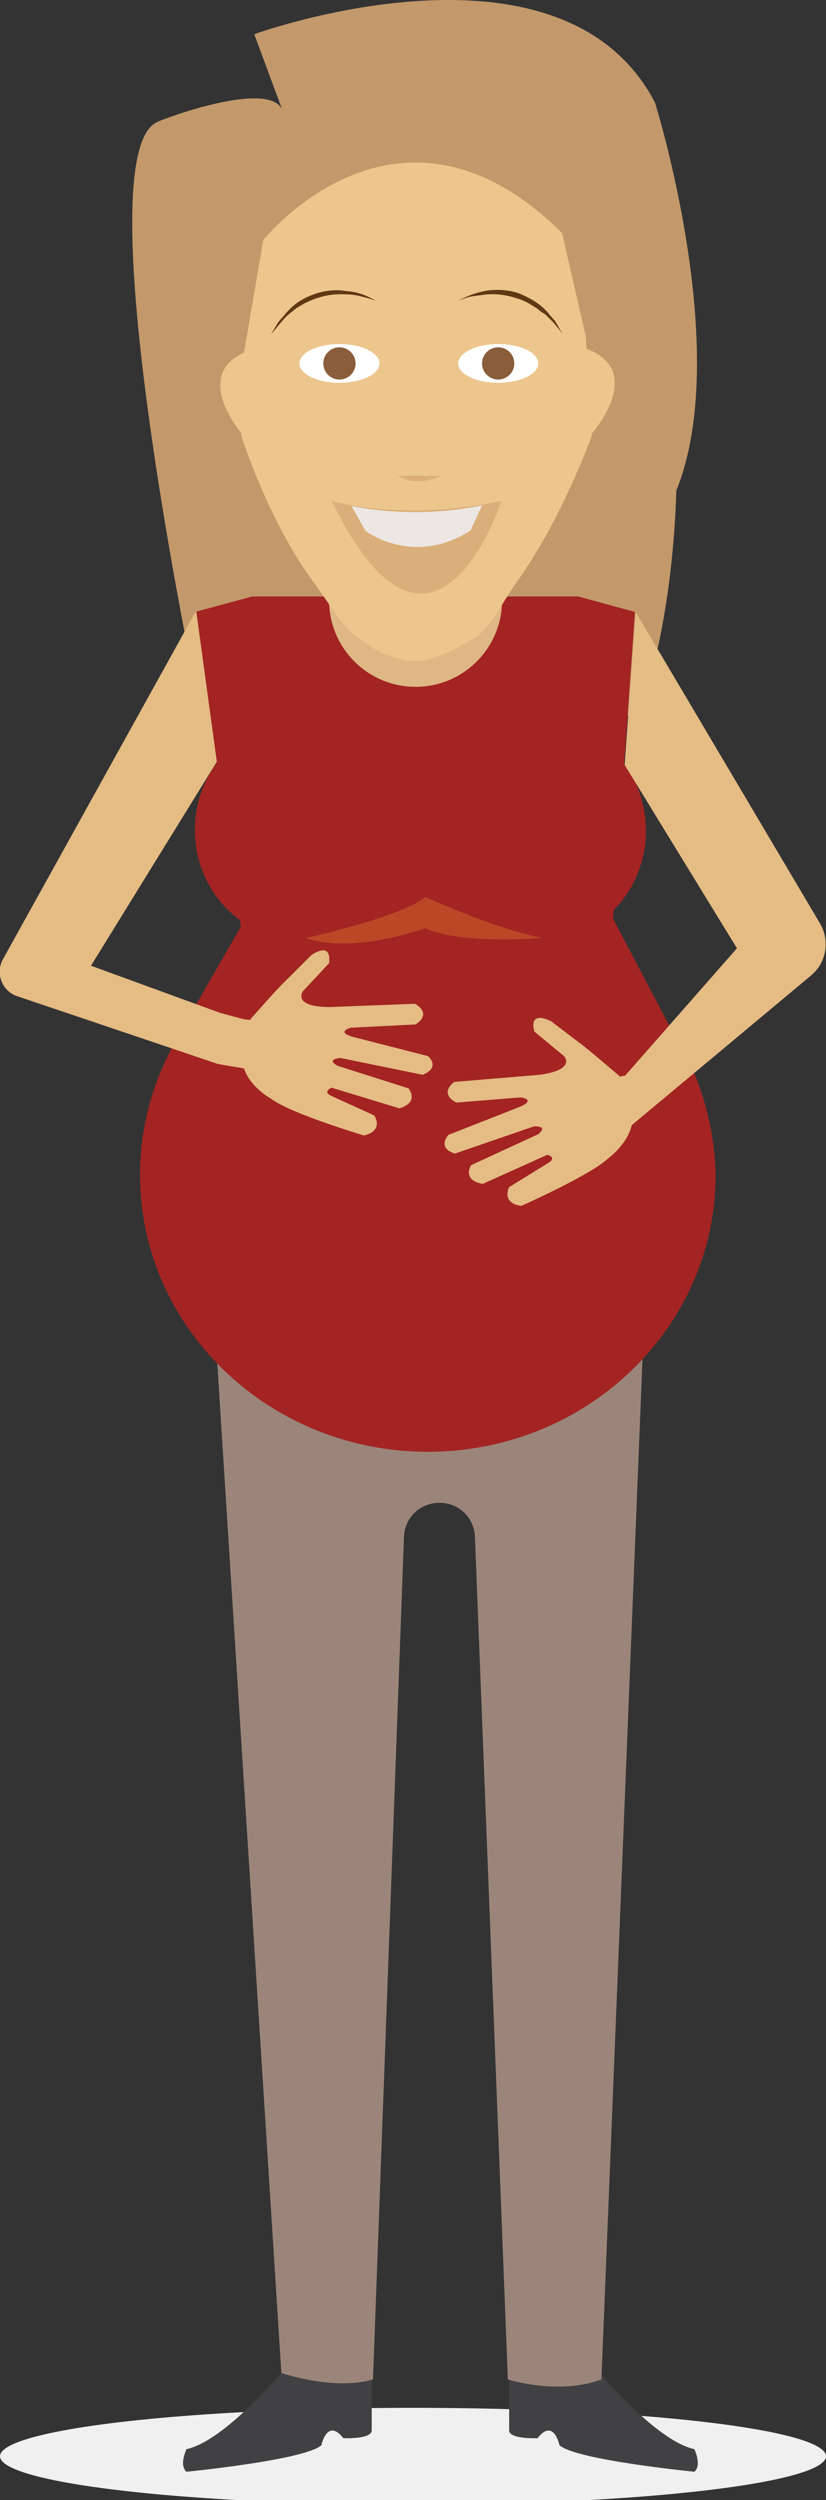 <?xml version="1.0" encoding="utf-8"?>
<!-- Generator: Adobe Illustrator 22.0.1, SVG Export Plug-In . SVG Version: 6.00 Build 0)  -->
<svg version="1.1" id="Layer_1" xmlns="http://www.w3.org/2000/svg" xmlns:xlink="http://www.w3.org/1999/xlink" x="0px" y="0px"
	 width="128px" height="387.3px" viewBox="0 0 128 387.3" style="enable-background:new 0 0 128 387.3;" xml:space="preserve">
<rect x="0" y="0" width="128" height="387.3" fill="#333333" stroke="none"/>
<style type="text/css">
	.st0{fill:#F0F0F0;}
	.st1{fill:#414143;enable-background:new    ;}
	.st2{fill:#9B857A;enable-background:new    ;}
	.st3{fill:#C3996B;}
	.st4{fill:#A32422;}
	.st5{fill:#DFB784;}
	.st6{fill:#EDC68D;}
	.st7{fill:#FFFFFF;}
	.st8{fill:#DBAF79;}
	.st9{fill:#EDE7E4;}
	.st10{fill:#8A5D3B;}
	.st11{fill:#603813;}
	.st12{fill:#E5BC84;}
	.st13{fill:#BB4727;}
</style>
<g>
	<ellipse class="st0" cx="64" cy="380.5" rx="64" ry="7.5"/>
	<g>
		<path class="st1" d="M92.7,367.3c0,0,8.9,10.8,14.9,12.1c0,0,1.2,2.5,0,3.5c0,0-18.3-1.8-20.9-4.1c0,0-0.9-4.3-3.4-1.1
			c0,0-4.4,0.2-4.4-1.2s0-8.2,0-8.2S87.5,370.1,92.7,367.3z"/>
		<path class="st1" d="M43.8,367.3c0,0-8.9,10.8-14.9,12.1c0,0-1.2,2.5,0,3.5c0,0,18.3-1.8,20.9-4.1c0,0,0.9-4.3,3.4-1.1
			c0,0,4.4,0.2,4.4-1.2s0-8.2,0-8.2S49,370.1,43.8,367.3z"/>
		<path class="st2" d="M57.8,368.6l4.8-130.5c0.1-3,2.5-5.3,5.5-5.3h0c3,0,5.4,2.3,5.5,5.3l5.1,130.5c0,0,7.8,2.5,14.5,0l6.7-166.4
			H33.1l10.5,165.4C43.6,367.6,51.8,370.4,57.8,368.6z"/>
		<path class="st3" d="M43.7,16.9L39.4,5.3c0,0,47.6-17.3,62.1,10.6c0,0,12.1,38.5,3.3,60.1c0,0-0.3,21.1-6.2,35.3
			c0,0-15.2-5.7-27.6-4.9c0,0-23.4-5.7-27.3,2.1c0,0-12.9,7.7-13,0c0,0-18.1-85.5-6.1-89.7C24.6,18.7,41.3,12.3,43.7,16.9z"/>
		<path class="st4" d="M90,212.8l8.4-118l-8.8-2.4l-50.5,0l-8.9,2.4l17.3,118.4C47.6,213.2,55.7,223.4,90,212.8z"/>
		<circle class="st5" cx="64.4" cy="93" r="13.4"/>
		<g>
			<path class="st6" d="M91.6,67.3c0,0,9.1-10.2-1.4-13.5"/>
			<path class="st6" d="M37.8,67.6c0,0-9.1-10.2,1.4-13.5"/>
			<path class="st6" d="M91.7,67.5c0,0-4.4,12.4-11.3,22.2c-2.2,3-4.5,7.8-7.1,9.3c-3.1,1.7-6.1,3.4-8.8,3.4c-5-0.1-8.6-3.4-8.6-3.4
				c-2.6-1.3-5.1-5.9-7.3-8.8c-7.1-9.6-11.2-22.7-11.2-22.7l1.1-39.5c0,0,22.4-33.9,50.8,0L91.7,67.5z"/>
			<ellipse class="st7" cx="77.2" cy="56.3" rx="6.2" ry="3"/>
			<path class="st8" d="M51.4,77.6c0,0,10.7,3.3,26.3,0C77.8,77.6,67.1,109.9,51.4,77.6z"/>
			<path class="st9" d="M54.5,78.4l2.1,3.8c0,0,7.3,5.7,16.3,0l1.8-3.9C74.7,78.2,65.9,80.6,54.5,78.4z"/>
			<circle class="st10" cx="77.2" cy="56.3" r="2.5"/>
			<ellipse class="st7" cx="52.6" cy="56.3" rx="6.2" ry="3"/>
			<circle class="st10" cx="52.6" cy="56.3" r="2.5"/>
			<path class="st8" d="M61.7,73.7c0,0,2.4,1.9,6.8,0"/>
			<g>
				<path class="st11" d="M71,46.6c1.4-0.8,2.9-1.3,4.5-1.6c1.6-0.2,3.3-0.1,4.8,0.4c1.5,0.6,3,1.4,4.1,2.5l0.4,0.4l0.4,0.5l0.8,0.9
					c0.4,0.7,0.8,1.4,1.2,2c-0.5-0.6-1-1.2-1.5-1.8l-0.8-0.8l-0.4-0.4L84,48.4c-0.3-0.2-0.6-0.5-0.9-0.7l-1-0.6
					c-0.3-0.2-0.7-0.4-1-0.5c-0.3-0.2-0.7-0.3-1.1-0.4c-1.4-0.5-3-0.7-4.5-0.6c-0.8,0.1-1.5,0.2-2.3,0.3C72.5,46,71.7,46.3,71,46.6z
					"/>
			</g>
			<g>
				<path class="st11" d="M58.2,46.6c-0.7-0.3-1.5-0.5-2.3-0.7c-0.8-0.2-1.5-0.3-2.3-0.3c-1.5-0.1-3.1,0.1-4.5,0.6
					c-0.4,0.1-0.7,0.3-1.1,0.4c-0.3,0.2-0.7,0.3-1,0.5l-1,0.6c-0.3,0.2-0.6,0.5-0.9,0.7l-0.5,0.4l-0.4,0.4L43.5,50
					c-0.5,0.6-1,1.2-1.5,1.8c0.4-0.7,0.8-1.4,1.2-2l0.8-0.9l0.4-0.5l0.4-0.4c1.1-1.2,2.6-2,4.1-2.5c1.5-0.5,3.2-0.7,4.8-0.4
					C55.3,45.2,56.8,45.7,58.2,46.6z"/>
			</g>
			<path class="st3" d="M37.8,54.7l3-17.5c0,0,20.9-26.3,46.3-1.1l3.6,15.7l1.9-18.7l-2.5-20.3L63.7,7.3l-14.6,5.6L45.8,20l-9.2,8
				L37.8,54.7z"/>
		</g>
		<path class="st4" d="M104.1,159.6l-9-17.1h-1.7c4-3.1,6.7-8.1,6.7-13.8c0-9.3-7.1-16.9-15.9-16.9c-8.8,0-15.9,7.6-15.9,16.9
			c0,4.1,1.4,7.9,3.7,10.8c-1.9-0.2-3.8-0.4-5.8-0.4c-2.8,0-5.5,0.3-8.2,0.7c2.5-3,4-6.9,4-11.2c0-9.3-7.1-16.9-15.9-16.9
			c-8.8,0-15.9,7.6-15.9,16.9c0,6,3,11.3,7.5,14.3l-9.9,17.2h0.1c-3.9,6.4-6.2,13.9-6.2,21.9c0,23.7,20,42.9,44.6,42.9
			c24.6,0,44.6-19.2,44.6-42.9C110.7,173.9,108.3,166.1,104.1,159.6z"/>
		<path class="st12" d="M66.3,163.6l-11.7-3c-2.6-0.8-0.2-1.4-0.2-1.4l10-0.5c2.7-1.8-0.1-3.2-0.1-3.2l-13.2,0.5
			c-5.8,0-4.2-2.4-4.2-2.4l4.1-4.4c0.4-3.6-2.8-1.2-2.8-1.2l-4.1,4.1c-1,0.9-5.3,5.8-5.3,5.8l0,0.1l-1-0.1l0,0l-3.7-1l-20-7.3
			l19.5-31.6l-3.2-23.4l-30,54.1c-1.1,2.1-0.1,4.8,2.2,5.6l31.1,10.5l1.6,0.3l0,0l2.5,0.4c1,3,4.2,4.7,4.2,4.7
			c3,2.3,14.4,5.7,14.4,5.7c3.2-0.8,1.6-3.1,1.6-3.1l-6.8-3.1c-1.2-0.7,0.2-1.2,0.2-1.2l10.5,3.2c3.2-1,1.4-3.1,1.4-3.1l-11-3.5
			c-1.9-1.1,0.5-1.2,0.5-1.2l12.7,2.6C68.4,165.3,66.3,163.6,66.3,163.6z"/>
		<path class="st13" d="M84.1,145.3c0,0-12.5,1.1-18.2-1.5c0,0-11.4,4.1-18.5,1.5c0,0,14.3-3.1,18.5-6.3
			C65.9,138.9,76.9,144,84.1,145.3z"/>
		<path class="st12" d="M96.9,166.6L96.9,166.6l-0.9,0.2l0-0.1c0,0-4.9-4.2-6-5l-4.6-3.5c0,0-3.5-1.9-2.6,1.6l4.6,3.8
			c0,0,2,2.1-3.8,2.9l-13.2,1.1c0,0-2.5,1.7,0.3,3.2l10-0.8c0,0,2.4,0.3,0,1.4l-11.2,4.4c0,0-1.9,2,1,2.9l12.2-4.2
			c0,0,2.4-0.2,0.7,1.2L73,180.5c0,0-1.5,2.3,1.8,2.9l10-4.5c0,0,1.4,0.3,0.4,1.1l-6.3,3.9c0,0-1.3,2.5,1.9,2.9
			c0,0,10.8-4.8,13.5-7.4c0,0,2.9-2.1,3.6-5.1l27.8-23.2c2.4-2,2.9-5.4,1.4-8L98.5,94.8l-1.7,23.7l17.4,28.4L96.9,166.6z"/>
	</g>
</g>
</svg>
